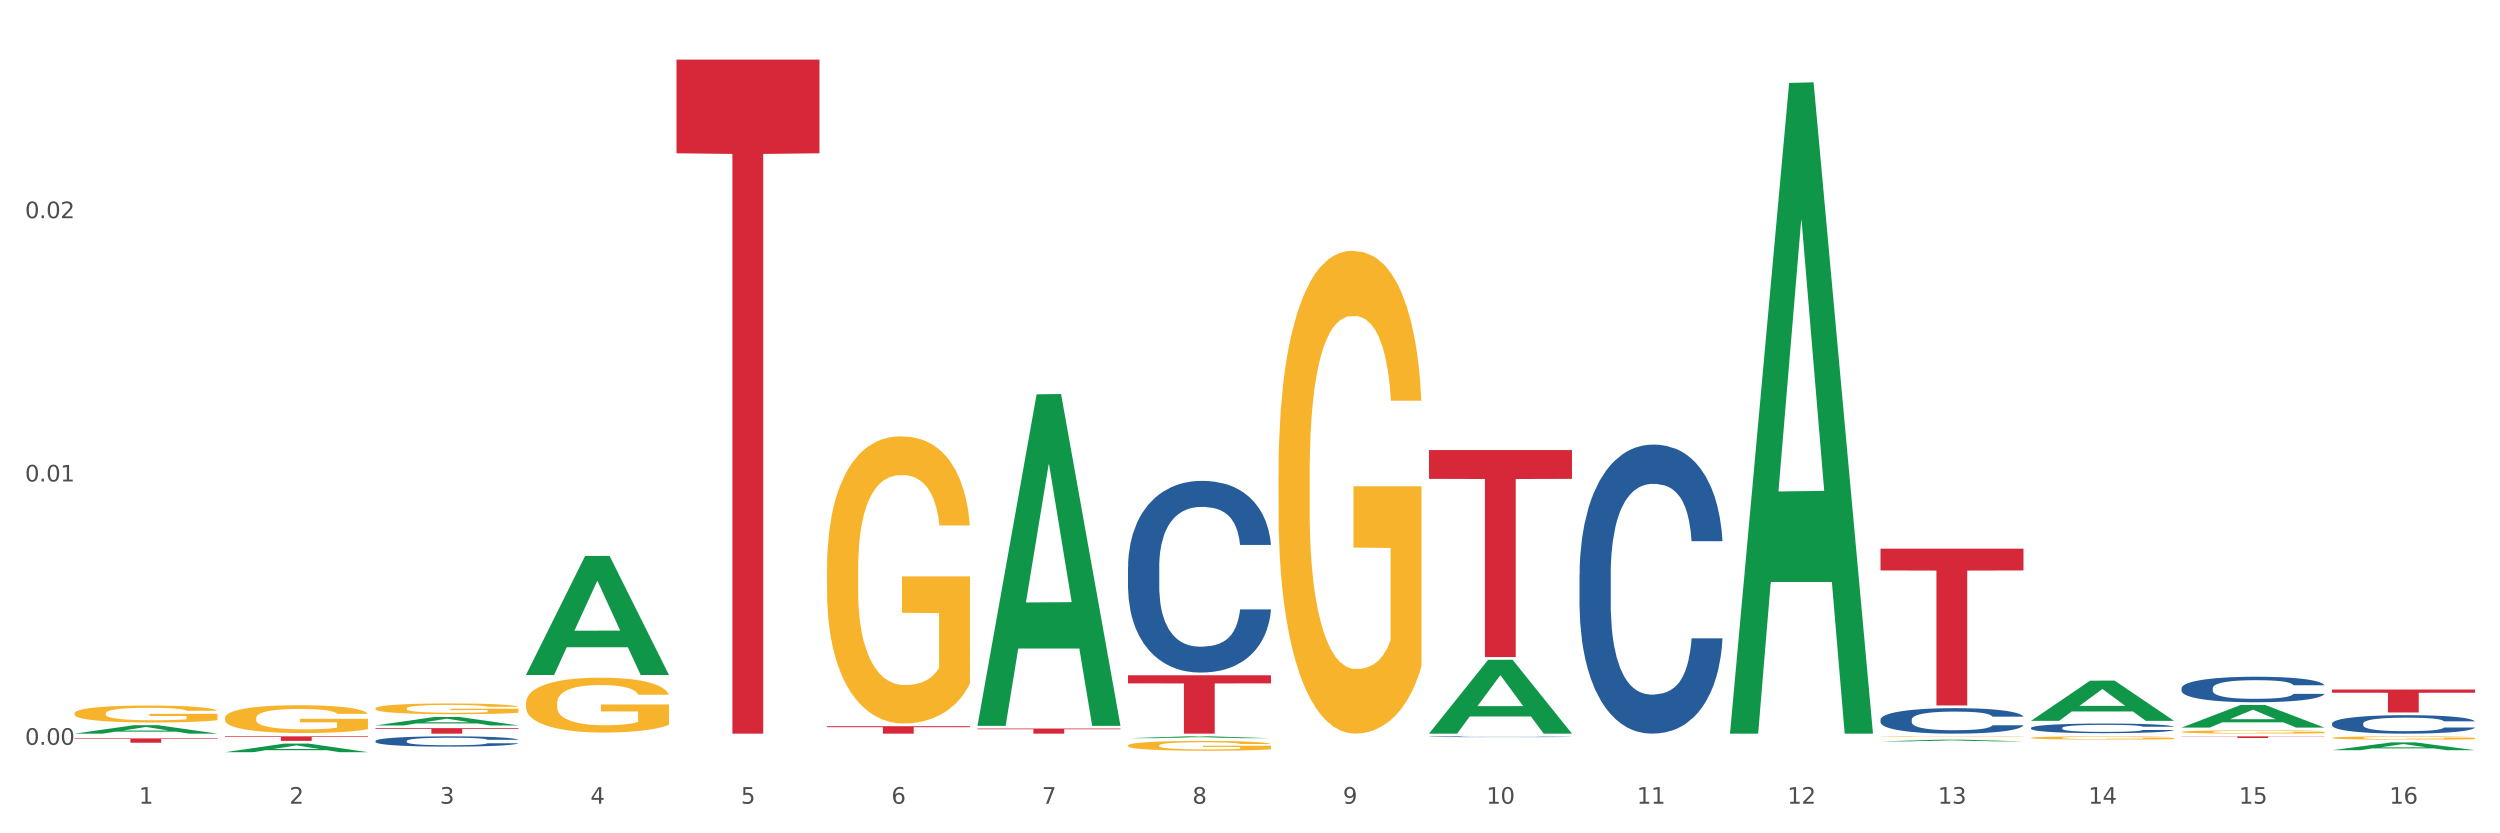 <?xml version="1.0" encoding="utf-8" standalone="no"?>
<!DOCTYPE svg PUBLIC "-//W3C//DTD SVG 1.1//EN"
  "http://www.w3.org/Graphics/SVG/1.1/DTD/svg11.dtd">
<svg xmlns:xlink="http://www.w3.org/1999/xlink" width="1080pt" height="360pt" viewBox="0 0 1080 360" xmlns="http://www.w3.org/2000/svg" version="1.1">
 <rect x="0" y="0" width="1080" height="360" fill="#333333" stroke="none"/>
 <defs>
  <style type="text/css">*{stroke-linejoin: round; stroke-linecap: butt}</style>
 </defs>
 <g id="figure_1">
  <g id="patch_1">
   <path d="M 0 360 
L 1080 360 
L 1080 0 
L 0 0 
z
" style="fill: #ffffff; stroke: #ffffff; stroke-linejoin: miter"/>
  </g>
  <g id="axes_1">
   <g id="matplotlib.axis_1">
    <g id="xtick_1">
     <g id="text_1">
      <!-- 1 -->
      <g style="fill: #4d4d4d" transform="translate(60.004 347.204) scale(0.096 -0.096)">
       <defs>
        <path id="DejaVuSans-31" d="M 794 531 
L 1825 531 
L 1825 4091 
L 703 3866 
L 703 4441 
L 1819 4666 
L 2450 4666 
L 2450 531 
L 3481 531 
L 3481 0 
L 794 0 
L 794 531 
z
" transform="scale(0.016)"/>
       </defs>
       <use xlink:href="#DejaVuSans-31"/>
      </g>
     </g>
    </g>
    <g id="xtick_2">
     <g id="text_2">
      <!-- 2 -->
      <g style="fill: #4d4d4d" transform="translate(125.021 347.204) scale(0.096 -0.096)">
       <defs>
        <path id="DejaVuSans-32" d="M 1228 531 
L 3431 531 
L 3431 0 
L 469 0 
L 469 531 
Q 828 903 1448 1529 
Q 2069 2156 2228 2338 
Q 2531 2678 2651 2914 
Q 2772 3150 2772 3378 
Q 2772 3750 2511 3984 
Q 2250 4219 1831 4219 
Q 1534 4219 1204 4116 
Q 875 4013 500 3803 
L 500 4441 
Q 881 4594 1212 4672 
Q 1544 4750 1819 4750 
Q 2544 4750 2975 4387 
Q 3406 4025 3406 3419 
Q 3406 3131 3298 2873 
Q 3191 2616 2906 2266 
Q 2828 2175 2409 1742 
Q 1991 1309 1228 531 
z
" transform="scale(0.016)"/>
       </defs>
       <use xlink:href="#DejaVuSans-32"/>
      </g>
     </g>
    </g>
    <g id="xtick_3">
     <g id="text_3">
      <!-- 3 -->
      <g style="fill: #4d4d4d" transform="translate(190.039 347.204) scale(0.096 -0.096)">
       <defs>
        <path id="DejaVuSans-33" d="M 2597 2516 
Q 3050 2419 3304 2112 
Q 3559 1806 3559 1356 
Q 3559 666 3084 287 
Q 2609 -91 1734 -91 
Q 1441 -91 1130 -33 
Q 819 25 488 141 
L 488 750 
Q 750 597 1062 519 
Q 1375 441 1716 441 
Q 2309 441 2620 675 
Q 2931 909 2931 1356 
Q 2931 1769 2642 2001 
Q 2353 2234 1838 2234 
L 1294 2234 
L 1294 2753 
L 1863 2753 
Q 2328 2753 2575 2939 
Q 2822 3125 2822 3475 
Q 2822 3834 2567 4026 
Q 2313 4219 1838 4219 
Q 1578 4219 1281 4162 
Q 984 4106 628 3988 
L 628 4550 
Q 988 4650 1302 4700 
Q 1616 4750 1894 4750 
Q 2613 4750 3031 4423 
Q 3450 4097 3450 3541 
Q 3450 3153 3228 2886 
Q 3006 2619 2597 2516 
z
" transform="scale(0.016)"/>
       </defs>
       <use xlink:href="#DejaVuSans-33"/>
      </g>
     </g>
    </g>
    <g id="xtick_4">
     <g id="text_4">
      <!-- 4 -->
      <g style="fill: #4d4d4d" transform="translate(255.056 347.204) scale(0.096 -0.096)">
       <defs>
        <path id="DejaVuSans-34" d="M 2419 4116 
L 825 1625 
L 2419 1625 
L 2419 4116 
z
M 2253 4666 
L 3047 4666 
L 3047 1625 
L 3713 1625 
L 3713 1100 
L 3047 1100 
L 3047 0 
L 2419 0 
L 2419 1100 
L 313 1100 
L 313 1709 
L 2253 4666 
z
" transform="scale(0.016)"/>
       </defs>
       <use xlink:href="#DejaVuSans-34"/>
      </g>
     </g>
    </g>
    <g id="xtick_5">
     <g id="text_5">
      <!-- 5 -->
      <g style="fill: #4d4d4d" transform="translate(320.073 347.204) scale(0.096 -0.096)">
       <defs>
        <path id="DejaVuSans-35" d="M 691 4666 
L 3169 4666 
L 3169 4134 
L 1269 4134 
L 1269 2991 
Q 1406 3038 1543 3061 
Q 1681 3084 1819 3084 
Q 2600 3084 3056 2656 
Q 3513 2228 3513 1497 
Q 3513 744 3044 326 
Q 2575 -91 1722 -91 
Q 1428 -91 1123 -41 
Q 819 9 494 109 
L 494 744 
Q 775 591 1075 516 
Q 1375 441 1709 441 
Q 2250 441 2565 725 
Q 2881 1009 2881 1497 
Q 2881 1984 2565 2268 
Q 2250 2553 1709 2553 
Q 1456 2553 1204 2497 
Q 953 2441 691 2322 
L 691 4666 
z
" transform="scale(0.016)"/>
       </defs>
       <use xlink:href="#DejaVuSans-35"/>
      </g>
     </g>
    </g>
    <g id="xtick_6">
     <g id="text_6">
      <!-- 6 -->
      <g style="fill: #4d4d4d" transform="translate(385.09 347.204) scale(0.096 -0.096)">
       <defs>
        <path id="DejaVuSans-36" d="M 2113 2584 
Q 1688 2584 1439 2293 
Q 1191 2003 1191 1497 
Q 1191 994 1439 701 
Q 1688 409 2113 409 
Q 2538 409 2786 701 
Q 3034 994 3034 1497 
Q 3034 2003 2786 2293 
Q 2538 2584 2113 2584 
z
M 3366 4563 
L 3366 3988 
Q 3128 4100 2886 4159 
Q 2644 4219 2406 4219 
Q 1781 4219 1451 3797 
Q 1122 3375 1075 2522 
Q 1259 2794 1537 2939 
Q 1816 3084 2150 3084 
Q 2853 3084 3261 2657 
Q 3669 2231 3669 1497 
Q 3669 778 3244 343 
Q 2819 -91 2113 -91 
Q 1303 -91 875 529 
Q 447 1150 447 2328 
Q 447 3434 972 4092 
Q 1497 4750 2381 4750 
Q 2619 4750 2861 4703 
Q 3103 4656 3366 4563 
z
" transform="scale(0.016)"/>
       </defs>
       <use xlink:href="#DejaVuSans-36"/>
      </g>
     </g>
    </g>
    <g id="xtick_7">
     <g id="text_7">
      <!-- 7 -->
      <g style="fill: #4d4d4d" transform="translate(450.108 347.204) scale(0.096 -0.096)">
       <defs>
        <path id="DejaVuSans-37" d="M 525 4666 
L 3525 4666 
L 3525 4397 
L 1831 0 
L 1172 0 
L 2766 4134 
L 525 4134 
L 525 4666 
z
" transform="scale(0.016)"/>
       </defs>
       <use xlink:href="#DejaVuSans-37"/>
      </g>
     </g>
    </g>
    <g id="xtick_8">
     <g id="text_8">
      <!-- 8 -->
      <g style="fill: #4d4d4d" transform="translate(515.125 347.204) scale(0.096 -0.096)">
       <defs>
        <path id="DejaVuSans-38" d="M 2034 2216 
Q 1584 2216 1326 1975 
Q 1069 1734 1069 1313 
Q 1069 891 1326 650 
Q 1584 409 2034 409 
Q 2484 409 2743 651 
Q 3003 894 3003 1313 
Q 3003 1734 2745 1975 
Q 2488 2216 2034 2216 
z
M 1403 2484 
Q 997 2584 770 2862 
Q 544 3141 544 3541 
Q 544 4100 942 4425 
Q 1341 4750 2034 4750 
Q 2731 4750 3128 4425 
Q 3525 4100 3525 3541 
Q 3525 3141 3298 2862 
Q 3072 2584 2669 2484 
Q 3125 2378 3379 2068 
Q 3634 1759 3634 1313 
Q 3634 634 3220 271 
Q 2806 -91 2034 -91 
Q 1263 -91 848 271 
Q 434 634 434 1313 
Q 434 1759 690 2068 
Q 947 2378 1403 2484 
z
M 1172 3481 
Q 1172 3119 1398 2916 
Q 1625 2713 2034 2713 
Q 2441 2713 2670 2916 
Q 2900 3119 2900 3481 
Q 2900 3844 2670 4047 
Q 2441 4250 2034 4250 
Q 1625 4250 1398 4047 
Q 1172 3844 1172 3481 
z
" transform="scale(0.016)"/>
       </defs>
       <use xlink:href="#DejaVuSans-38"/>
      </g>
     </g>
    </g>
    <g id="xtick_9">
     <g id="text_9">
      <!-- 9 -->
      <g style="fill: #4d4d4d" transform="translate(580.142 347.204) scale(0.096 -0.096)">
       <defs>
        <path id="DejaVuSans-39" d="M 703 97 
L 703 672 
Q 941 559 1184 500 
Q 1428 441 1663 441 
Q 2288 441 2617 861 
Q 2947 1281 2994 2138 
Q 2813 1869 2534 1725 
Q 2256 1581 1919 1581 
Q 1219 1581 811 2004 
Q 403 2428 403 3163 
Q 403 3881 828 4315 
Q 1253 4750 1959 4750 
Q 2769 4750 3195 4129 
Q 3622 3509 3622 2328 
Q 3622 1225 3098 567 
Q 2575 -91 1691 -91 
Q 1453 -91 1209 -44 
Q 966 3 703 97 
z
M 1959 2075 
Q 2384 2075 2632 2365 
Q 2881 2656 2881 3163 
Q 2881 3666 2632 3958 
Q 2384 4250 1959 4250 
Q 1534 4250 1286 3958 
Q 1038 3666 1038 3163 
Q 1038 2656 1286 2365 
Q 1534 2075 1959 2075 
z
" transform="scale(0.016)"/>
       </defs>
       <use xlink:href="#DejaVuSans-39"/>
      </g>
     </g>
    </g>
    <g id="xtick_10">
     <g id="text_10">
      <!-- 10 -->
      <g style="fill: #4d4d4d" transform="translate(642.105 347.204) scale(0.096 -0.096)">
       <defs>
        <path id="DejaVuSans-30" d="M 2034 4250 
Q 1547 4250 1301 3770 
Q 1056 3291 1056 2328 
Q 1056 1369 1301 889 
Q 1547 409 2034 409 
Q 2525 409 2770 889 
Q 3016 1369 3016 2328 
Q 3016 3291 2770 3770 
Q 2525 4250 2034 4250 
z
M 2034 4750 
Q 2819 4750 3233 4129 
Q 3647 3509 3647 2328 
Q 3647 1150 3233 529 
Q 2819 -91 2034 -91 
Q 1250 -91 836 529 
Q 422 1150 422 2328 
Q 422 3509 836 4129 
Q 1250 4750 2034 4750 
z
" transform="scale(0.016)"/>
       </defs>
       <use xlink:href="#DejaVuSans-31"/>
       <use xlink:href="#DejaVuSans-30" transform="translate(63.623 0)"/>
      </g>
     </g>
    </g>
    <g id="xtick_11">
     <g id="text_11">
      <!-- 11 -->
      <g style="fill: #4d4d4d" transform="translate(707.123 347.204) scale(0.096 -0.096)">
       <use xlink:href="#DejaVuSans-31"/>
       <use xlink:href="#DejaVuSans-31" transform="translate(63.623 0)"/>
      </g>
     </g>
    </g>
    <g id="xtick_12">
     <g id="text_12">
      <!-- 12 -->
      <g style="fill: #4d4d4d" transform="translate(772.14 347.204) scale(0.096 -0.096)">
       <use xlink:href="#DejaVuSans-31"/>
       <use xlink:href="#DejaVuSans-32" transform="translate(63.623 0)"/>
      </g>
     </g>
    </g>
    <g id="xtick_13">
     <g id="text_13">
      <!-- 13 -->
      <g style="fill: #4d4d4d" transform="translate(837.157 347.204) scale(0.096 -0.096)">
       <use xlink:href="#DejaVuSans-31"/>
       <use xlink:href="#DejaVuSans-33" transform="translate(63.623 0)"/>
      </g>
     </g>
    </g>
    <g id="xtick_14">
     <g id="text_14">
      <!-- 14 -->
      <g style="fill: #4d4d4d" transform="translate(902.174 347.204) scale(0.096 -0.096)">
       <use xlink:href="#DejaVuSans-31"/>
       <use xlink:href="#DejaVuSans-34" transform="translate(63.623 0)"/>
      </g>
     </g>
    </g>
    <g id="xtick_15">
     <g id="text_15">
      <!-- 15 -->
      <g style="fill: #4d4d4d" transform="translate(967.192 347.204) scale(0.096 -0.096)">
       <use xlink:href="#DejaVuSans-31"/>
       <use xlink:href="#DejaVuSans-35" transform="translate(63.623 0)"/>
      </g>
     </g>
    </g>
    <g id="xtick_16">
     <g id="text_16">
      <!-- 16 -->
      <g style="fill: #4d4d4d" transform="translate(1032.209 347.204) scale(0.096 -0.096)">
       <use xlink:href="#DejaVuSans-31"/>
       <use xlink:href="#DejaVuSans-36" transform="translate(63.623 0)"/>
      </g>
     </g>
    </g>
    <g id="xtick_17"/>
    <g id="xtick_18"/>
    <g id="xtick_19"/>
    <g id="xtick_20"/>
    <g id="xtick_21"/>
    <g id="xtick_22"/>
    <g id="xtick_23"/>
    <g id="xtick_24"/>
    <g id="xtick_25"/>
    <g id="xtick_26"/>
    <g id="xtick_27"/>
    <g id="xtick_28"/>
    <g id="xtick_29"/>
    <g id="xtick_30"/>
    <g id="xtick_31"/>
   </g>
   <g id="matplotlib.axis_2">
    <g id="ytick_1">
     <g id="text_17">
      <!-- 0.00 -->
      <g style="fill: #4d4d4d" transform="translate(10.8 321.749) scale(0.096 -0.096)">
       <defs>
        <path id="DejaVuSans-2e" d="M 684 794 
L 1344 794 
L 1344 0 
L 684 0 
L 684 794 
z
" transform="scale(0.016)"/>
       </defs>
       <use xlink:href="#DejaVuSans-30"/>
       <use xlink:href="#DejaVuSans-2e" transform="translate(63.623 0)"/>
       <use xlink:href="#DejaVuSans-30" transform="translate(95.41 0)"/>
       <use xlink:href="#DejaVuSans-30" transform="translate(159.033 0)"/>
      </g>
     </g>
    </g>
    <g id="ytick_2">
     <g id="text_18">
      <!-- 0.01 -->
      <g style="fill: #4d4d4d" transform="translate(10.8 208.005) scale(0.096 -0.096)">
       <use xlink:href="#DejaVuSans-30"/>
       <use xlink:href="#DejaVuSans-2e" transform="translate(63.623 0)"/>
       <use xlink:href="#DejaVuSans-30" transform="translate(95.41 0)"/>
       <use xlink:href="#DejaVuSans-31" transform="translate(159.033 0)"/>
      </g>
     </g>
    </g>
    <g id="ytick_3">
     <g id="text_19">
      <!-- 0.02 -->
      <g style="fill: #4d4d4d" transform="translate(10.8 94.26) scale(0.096 -0.096)">
       <use xlink:href="#DejaVuSans-30"/>
       <use xlink:href="#DejaVuSans-2e" transform="translate(63.623 0)"/>
       <use xlink:href="#DejaVuSans-30" transform="translate(95.41 0)"/>
       <use xlink:href="#DejaVuSans-32" transform="translate(159.033 0)"/>
      </g>
     </g>
    </g>
    <g id="ytick_4"/>
    <g id="ytick_5"/>
    <g id="ytick_6"/>
   </g>
   <g id="PolyCollection_1">
    <path d="M 422.278 314.73 
L 484.045 314.73 
L 484.045 315.036 
L 459.748 315.038 
L 459.748 316.932 
L 446.429 316.932 
L 446.429 315.038 
L 422.278 315.036 
L 422.278 314.732 
L 422.278 314.73 
z
" clip-path="url(#pffb19f99f7)" style="fill: #d62839"/>
    <path d="M 357.261 313.707 
L 419.028 313.707 
L 419.028 314.155 
L 394.731 314.158 
L 394.731 316.932 
L 381.412 316.932 
L 381.412 314.158 
L 357.261 314.155 
L 357.261 313.71 
L 357.261 313.707 
z
" clip-path="url(#pffb19f99f7)" style="fill: #d62839"/>
    <path d="M 292.244 25.759 
L 354.01 25.759 
L 354.01 66.223 
L 329.714 66.496 
L 329.714 316.932 
L 316.394 316.932 
L 316.394 66.496 
L 292.244 66.223 
L 292.244 26.033 
L 292.244 25.759 
z
" clip-path="url(#pffb19f99f7)" style="fill: #d62839"/>
    <path d="M 162.209 314.56 
L 223.976 314.56 
L 223.976 314.889 
L 199.679 314.892 
L 199.679 316.932 
L 186.36 316.932 
L 186.36 314.892 
L 162.209 314.889 
L 162.209 314.562 
L 162.209 314.56 
z
" clip-path="url(#pffb19f99f7)" style="fill: #d62839"/>
    <path d="M 97.192 318.102 
L 158.959 318.102 
L 158.959 318.374 
L 134.662 318.376 
L 134.662 320.058 
L 121.343 320.058 
L 121.343 318.376 
L 97.192 318.374 
L 97.192 318.104 
L 97.192 318.102 
z
" clip-path="url(#pffb19f99f7)" style="fill: #d62839"/>
    <path d="M 32.175 318.992 
L 93.941 318.992 
L 93.941 319.253 
L 69.645 319.255 
L 69.645 320.869 
L 56.325 320.869 
L 56.325 319.255 
L 32.175 319.253 
L 32.175 318.994 
L 32.175 318.992 
z
" clip-path="url(#pffb19f99f7)" style="fill: #d62839"/>
    <path d="M 97.192 324.943 
L 97.256 324.939 
L 122.727 321.231 
L 133.297 321.228 
L 158.959 324.95 
L 146.733 324.95 
L 141.193 324.083 
L 114.894 324.083 
L 114.703 324.097 
L 109.354 324.95 
L 97.192 324.95 
L 97.192 324.943 
L 118.206 323.566 
L 137.882 323.562 
L 128.139 322.021 
L 128.012 322.014 
L 127.884 322.024 
L 118.142 323.562 
L 118.206 323.566 
L 97.192 324.943 
z
" clip-path="url(#pffb19f99f7)" style="fill: #109648"/>
    <path d="M 32.175 316.926 
L 32.239 316.922 
L 57.709 313.3 
L 68.28 313.297 
L 93.941 316.932 
L 81.715 316.932 
L 76.176 316.086 
L 49.877 316.086 
L 49.686 316.1 
L 44.337 316.932 
L 32.175 316.932 
L 32.175 316.926 
L 53.188 315.581 
L 72.864 315.577 
L 63.122 314.072 
L 62.995 314.065 
L 62.867 314.075 
L 53.125 315.577 
L 53.188 315.581 
L 32.175 316.926 
z
" clip-path="url(#pffb19f99f7)" style="fill: #109648"/>
    <path d="M 422.278 313.291 
L 422.342 313.157 
L 447.813 170.347 
L 458.383 170.213 
L 484.045 313.561 
L 471.819 313.561 
L 466.279 280.18 
L 439.981 280.18 
L 439.79 280.719 
L 434.441 313.561 
L 422.278 313.561 
L 422.278 313.291 
L 443.292 260.259 
L 462.968 260.125 
L 453.225 200.767 
L 453.098 200.498 
L 452.971 200.901 
L 443.228 260.125 
L 443.292 260.259 
L 422.278 313.291 
z
" clip-path="url(#pffb19f99f7)" style="fill: #109648"/>
    <path d="M 227.227 291.498 
L 227.29 291.449 
L 252.761 240.179 
L 263.331 240.131 
L 288.993 291.594 
L 276.767 291.594 
L 271.227 279.61 
L 244.929 279.61 
L 244.738 279.804 
L 239.389 291.594 
L 227.227 291.594 
L 227.227 291.498 
L 248.24 272.459 
L 267.916 272.41 
L 258.174 251.1 
L 258.046 251.003 
L 257.919 251.148 
L 248.176 272.41 
L 248.24 272.459 
L 227.227 291.498 
z
" clip-path="url(#pffb19f99f7)" style="fill: #109648"/>
    <path d="M 162.209 313.383 
L 162.273 313.38 
L 187.744 309.714 
L 198.314 309.711 
L 223.976 313.39 
L 211.75 313.39 
L 206.21 312.533 
L 179.912 312.533 
L 179.721 312.547 
L 174.372 313.39 
L 162.209 313.39 
L 162.209 313.383 
L 183.223 312.022 
L 202.899 312.019 
L 193.156 310.495 
L 193.029 310.488 
L 192.902 310.498 
L 183.159 312.019 
L 183.223 312.022 
L 162.209 313.383 
z
" clip-path="url(#pffb19f99f7)" style="fill: #109648"/>
    <path d="M 1007.434 297.892 
L 1069.2 297.892 
L 1069.2 299.267 
L 1044.903 299.276 
L 1044.903 307.789 
L 1031.584 307.789 
L 1031.584 299.276 
L 1007.434 299.267 
L 1007.434 297.901 
L 1007.434 297.892 
z
" clip-path="url(#pffb19f99f7)" style="fill: #d62839"/>
    <path d="M 942.416 318.102 
L 1004.183 318.102 
L 1004.183 318.204 
L 979.886 318.204 
L 979.886 318.834 
L 966.567 318.834 
L 966.567 318.204 
L 942.416 318.204 
L 942.416 318.103 
L 942.416 318.102 
z
" clip-path="url(#pffb19f99f7)" style="fill: #d62839"/>
    <path d="M 812.382 237.011 
L 874.148 237.011 
L 874.148 246.425 
L 849.852 246.489 
L 849.852 304.755 
L 836.532 304.755 
L 836.532 246.489 
L 812.382 246.425 
L 812.382 237.075 
L 812.382 237.011 
z
" clip-path="url(#pffb19f99f7)" style="fill: #d62839"/>
    <path d="M 617.33 194.432 
L 679.097 194.432 
L 679.097 206.857 
L 654.8 206.941 
L 654.8 283.842 
L 641.481 283.842 
L 641.481 206.941 
L 617.33 206.857 
L 617.33 194.516 
L 617.33 194.432 
z
" clip-path="url(#pffb19f99f7)" style="fill: #d62839"/>
    <path d="M 487.296 291.724 
L 549.062 291.724 
L 549.062 295.228 
L 524.765 295.251 
L 524.765 316.932 
L 511.446 316.932 
L 511.446 295.251 
L 487.296 295.228 
L 487.296 291.748 
L 487.296 291.724 
z
" clip-path="url(#pffb19f99f7)" style="fill: #d62839"/>
    <path d="M 877.399 311.368 
L 877.463 311.352 
L 902.933 294.04 
L 913.504 294.023 
L 939.166 311.401 
L 926.94 311.401 
L 921.4 307.354 
L 895.101 307.354 
L 894.91 307.42 
L 889.561 311.401 
L 877.399 311.401 
L 877.399 311.368 
L 898.412 304.939 
L 918.089 304.923 
L 908.346 297.727 
L 908.219 297.695 
L 908.091 297.744 
L 898.349 304.923 
L 898.412 304.939 
L 877.399 311.368 
z
" clip-path="url(#pffb19f99f7)" style="fill: #109648"/>
    <path d="M 487.296 318.912 
L 487.359 318.911 
L 512.83 318.103 
L 523.4 318.102 
L 549.062 318.913 
L 536.836 318.913 
L 531.296 318.724 
L 504.998 318.724 
L 504.807 318.727 
L 499.458 318.913 
L 487.296 318.913 
L 487.296 318.912 
L 508.309 318.612 
L 527.985 318.611 
L 518.243 318.275 
L 518.115 318.273 
L 517.988 318.276 
L 508.245 318.611 
L 508.309 318.612 
L 487.296 318.912 
z
" clip-path="url(#pffb19f99f7)" style="fill: #109648"/>
    <path d="M 1007.434 324.09 
L 1007.497 324.087 
L 1032.968 320.716 
L 1043.538 320.713 
L 1069.2 324.096 
L 1056.974 324.096 
L 1051.434 323.308 
L 1025.136 323.308 
L 1024.945 323.321 
L 1019.596 324.096 
L 1007.434 324.096 
L 1007.434 324.09 
L 1028.447 322.838 
L 1048.123 322.835 
L 1038.38 321.434 
L 1038.253 321.428 
L 1038.126 321.437 
L 1028.383 322.835 
L 1028.447 322.838 
L 1007.434 324.09 
z
" clip-path="url(#pffb19f99f7)" style="fill: #109648"/>
    <path d="M 942.416 314.312 
L 942.48 314.303 
L 967.951 304.554 
L 978.521 304.545 
L 1004.183 314.331 
L 991.957 314.331 
L 986.417 312.052 
L 960.118 312.052 
L 959.927 312.089 
L 954.579 314.331 
L 942.416 314.331 
L 942.416 314.312 
L 963.43 310.692 
L 983.106 310.683 
L 973.363 306.631 
L 973.236 306.613 
L 973.109 306.64 
L 963.366 310.683 
L 963.43 310.692 
L 942.416 314.312 
z
" clip-path="url(#pffb19f99f7)" style="fill: #109648"/>
    <path d="M 747.365 316.404 
L 747.428 316.14 
L 772.899 35.822 
L 783.469 35.558 
L 809.131 316.932 
L 796.905 316.932 
L 791.365 251.41 
L 765.067 251.41 
L 764.876 252.467 
L 759.527 316.932 
L 747.365 316.932 
L 747.365 316.404 
L 768.378 212.309 
L 788.054 212.044 
L 778.312 95.531 
L 778.184 95.003 
L 778.057 95.796 
L 768.314 212.044 
L 768.378 212.309 
L 747.365 316.404 
z
" clip-path="url(#pffb19f99f7)" style="fill: #109648"/>
    <path d="M 812.382 320.274 
L 812.446 320.273 
L 837.916 319.548 
L 848.487 319.547 
L 874.148 320.275 
L 861.922 320.275 
L 856.382 320.106 
L 830.084 320.106 
L 829.893 320.108 
L 824.544 320.275 
L 812.382 320.275 
L 812.382 320.274 
L 833.395 320.004 
L 853.071 320.004 
L 843.329 319.702 
L 843.201 319.701 
L 843.074 319.703 
L 833.332 320.004 
L 833.395 320.004 
L 812.382 320.274 
z
" clip-path="url(#pffb19f99f7)" style="fill: #109648"/>
    <path d="M 617.33 316.873 
L 617.394 316.843 
L 642.865 285.041 
L 653.435 285.011 
L 679.097 316.932 
L 666.871 316.932 
L 661.331 309.499 
L 635.032 309.499 
L 634.841 309.619 
L 629.492 316.932 
L 617.33 316.932 
L 617.33 316.873 
L 638.343 305.063 
L 658.02 305.033 
L 648.277 291.815 
L 648.15 291.755 
L 648.022 291.845 
L 638.28 305.033 
L 638.343 305.063 
L 617.33 316.873 
z
" clip-path="url(#pffb19f99f7)" style="fill: #109648"/>
    <path d="M 942.416 316.162 
L 942.489 316.161 
L 942.489 316.114 
L 942.635 316.073 
L 943.364 315.975 
L 944.458 315.894 
L 945.26 315.851 
L 946.063 315.815 
L 947.011 315.78 
L 948.177 315.744 
L 950.292 315.69 
L 951.605 315.662 
L 953.209 315.634 
L 956.126 315.592 
L 958.241 315.568 
L 960.429 315.549 
L 964.002 315.525 
L 966.335 315.515 
L 968.815 315.507 
L 971.805 315.502 
L 974.065 315.5 
L 979.024 315.504 
L 983.254 315.516 
L 985.296 315.525 
L 987.921 315.541 
L 989.306 315.551 
L 991.567 315.572 
L 993.901 315.6 
L 995.505 315.623 
L 997.911 315.668 
L 999.734 315.712 
L 1001.412 315.767 
L 1002.287 315.805 
L 1002.943 315.84 
L 1003.526 315.881 
L 1004.11 315.945 
L 990.984 315.945 
L 990.473 315.899 
L 989.671 315.856 
L 988.504 315.814 
L 987.483 315.788 
L 985.733 315.755 
L 984.129 315.734 
L 982.451 315.719 
L 980.41 315.706 
L 978.805 315.699 
L 976.545 315.694 
L 972.096 315.695 
L 969.106 315.706 
L 967.065 315.719 
L 965.752 315.73 
L 964.585 315.744 
L 963.273 315.762 
L 961.741 315.789 
L 960.647 315.814 
L 959.553 315.846 
L 958.678 315.877 
L 957.876 315.914 
L 957.22 315.953 
L 956.709 315.993 
L 956.272 316.043 
L 955.907 316.125 
L 955.907 316.305 
L 956.053 316.345 
L 956.418 316.399 
L 956.855 316.439 
L 957.585 316.488 
L 958.241 316.52 
L 959.481 316.568 
L 960.866 316.607 
L 961.96 316.632 
L 963.054 316.653 
L 964.95 316.681 
L 967.065 316.705 
L 968.888 316.719 
L 971.367 316.732 
L 973.044 316.738 
L 974.503 316.74 
L 978.076 316.74 
L 980.628 316.736 
L 983.472 316.727 
L 985.66 316.715 
L 987.483 316.701 
L 989.525 316.677 
L 990.838 316.655 
L 990.838 316.382 
L 974.795 316.381 
L 974.795 316.199 
L 1004.183 316.199 
L 1004.183 316.732 
L 1002.943 316.76 
L 1001.558 316.785 
L 1000.099 316.807 
L 997.911 316.834 
L 995.286 316.861 
L 992.953 316.879 
L 990.473 316.895 
L 987.556 316.909 
L 983.764 316.922 
L 981.431 316.927 
L 978.514 316.931 
L 975.086 316.932 
L 972.096 316.93 
L 969.179 316.923 
L 966.117 316.912 
L 963.127 316.895 
L 960.866 316.878 
L 958.605 316.857 
L 956.199 316.829 
L 954.303 316.803 
L 952.844 316.779 
L 951.24 316.749 
L 949.49 316.71 
L 948.177 316.675 
L 947.011 316.638 
L 945.771 316.591 
L 944.896 316.551 
L 944.021 316.5 
L 943.51 316.462 
L 942.927 316.403 
L 942.489 316.32 
L 942.416 316.162 
z
" clip-path="url(#pffb19f99f7)" style="fill: #f7b32b"/>
    <path d="M 812.382 318.229 
L 812.455 318.229 
L 812.455 318.22 
L 812.601 318.212 
L 813.33 318.193 
L 814.424 318.178 
L 815.226 318.169 
L 816.028 318.163 
L 816.976 318.156 
L 818.143 318.149 
L 820.258 318.138 
L 821.57 318.133 
L 823.175 318.128 
L 826.092 318.119 
L 828.206 318.115 
L 830.394 318.111 
L 833.967 318.107 
L 836.301 318.105 
L 838.78 318.103 
L 841.77 318.102 
L 844.031 318.102 
L 848.99 318.103 
L 853.219 318.105 
L 855.261 318.107 
L 857.886 318.11 
L 859.272 318.112 
L 861.532 318.116 
L 863.866 318.121 
L 865.47 318.126 
L 867.877 318.134 
L 869.7 318.143 
L 871.377 318.153 
L 872.252 318.161 
L 872.909 318.167 
L 873.492 318.175 
L 874.075 318.187 
L 860.949 318.187 
L 860.439 318.179 
L 859.636 318.17 
L 858.47 318.162 
L 857.449 318.157 
L 855.699 318.151 
L 854.094 318.147 
L 852.417 318.144 
L 850.375 318.141 
L 848.771 318.14 
L 846.51 318.139 
L 842.062 318.139 
L 839.072 318.141 
L 837.03 318.144 
L 835.717 318.146 
L 834.551 318.149 
L 833.238 318.152 
L 831.707 318.158 
L 830.613 318.162 
L 829.519 318.168 
L 828.644 318.174 
L 827.842 318.181 
L 827.185 318.189 
L 826.675 318.197 
L 826.237 318.206 
L 825.873 318.222 
L 825.873 318.257 
L 826.019 318.265 
L 826.383 318.275 
L 826.821 318.283 
L 827.55 318.292 
L 828.206 318.298 
L 829.446 318.307 
L 830.832 318.315 
L 831.925 318.32 
L 833.019 318.324 
L 834.915 318.329 
L 837.03 318.334 
L 838.853 318.337 
L 841.333 318.339 
L 843.01 318.34 
L 844.468 318.341 
L 848.042 318.341 
L 850.594 318.34 
L 853.438 318.338 
L 855.626 318.336 
L 857.449 318.333 
L 859.491 318.329 
L 860.803 318.324 
L 860.803 318.272 
L 844.76 318.271 
L 844.76 318.236 
L 874.148 318.236 
L 874.148 318.339 
L 872.909 318.344 
L 871.523 318.349 
L 870.065 318.353 
L 867.877 318.359 
L 865.252 318.364 
L 862.918 318.367 
L 860.439 318.37 
L 857.522 318.373 
L 853.73 318.376 
L 851.396 318.377 
L 848.479 318.377 
L 845.052 318.378 
L 842.062 318.377 
L 839.145 318.376 
L 836.082 318.374 
L 833.092 318.37 
L 830.832 318.367 
L 828.571 318.363 
L 826.164 318.358 
L 824.268 318.353 
L 822.81 318.348 
L 821.206 318.342 
L 819.455 318.335 
L 818.143 318.328 
L 816.976 318.321 
L 815.736 318.312 
L 814.861 318.304 
L 813.986 318.294 
L 813.476 318.287 
L 812.892 318.276 
L 812.455 318.26 
L 812.382 318.229 
z
" clip-path="url(#pffb19f99f7)" style="fill: #f7b32b"/>
    <path d="M 552.313 204.735 
L 552.386 204.545 
L 552.386 197.687 
L 552.532 191.782 
L 553.261 177.496 
L 554.355 165.685 
L 555.157 159.399 
L 555.959 154.256 
L 556.907 149.113 
L 558.074 143.779 
L 560.189 135.969 
L 561.501 131.969 
L 563.106 127.778 
L 566.023 121.683 
L 568.137 118.254 
L 570.325 115.397 
L 573.898 111.968 
L 576.232 110.444 
L 578.711 109.301 
L 581.701 108.539 
L 583.962 108.349 
L 588.921 108.92 
L 593.15 110.634 
L 595.192 111.968 
L 597.817 114.254 
L 599.203 115.778 
L 601.464 118.825 
L 603.797 122.826 
L 605.401 126.254 
L 607.808 132.731 
L 609.631 139.208 
L 611.308 147.208 
L 612.183 152.732 
L 612.84 157.875 
L 613.423 163.78 
L 614.006 173.114 
L 600.88 173.114 
L 600.37 166.447 
L 599.567 160.161 
L 598.401 154.066 
L 597.38 150.256 
L 595.63 145.494 
L 594.025 142.446 
L 592.348 140.16 
L 590.306 138.255 
L 588.702 137.303 
L 586.441 136.541 
L 581.993 136.731 
L 579.003 138.255 
L 576.961 140.16 
L 575.649 141.874 
L 574.482 143.779 
L 573.169 146.446 
L 571.638 150.446 
L 570.544 154.066 
L 569.45 158.637 
L 568.575 163.209 
L 567.773 168.543 
L 567.116 174.257 
L 566.606 180.162 
L 566.168 187.401 
L 565.804 199.402 
L 565.804 225.498 
L 565.95 231.404 
L 566.314 239.214 
L 566.752 245.119 
L 567.481 252.167 
L 568.137 256.929 
L 569.377 263.786 
L 570.763 269.501 
L 571.856 273.12 
L 572.95 276.168 
L 574.846 280.359 
L 576.961 283.788 
L 578.784 285.883 
L 581.264 287.788 
L 582.941 288.55 
L 584.399 288.931 
L 587.973 288.931 
L 590.525 288.359 
L 593.369 287.026 
L 595.557 285.312 
L 597.38 283.216 
L 599.422 279.787 
L 600.734 276.549 
L 600.734 236.737 
L 584.691 236.547 
L 584.691 210.069 
L 614.079 210.069 
L 614.079 287.788 
L 612.84 291.788 
L 611.454 295.407 
L 609.996 298.646 
L 607.808 302.646 
L 605.183 306.456 
L 602.849 309.122 
L 600.37 311.408 
L 597.453 313.504 
L 593.661 315.409 
L 591.327 316.171 
L 588.41 316.742 
L 584.983 316.932 
L 581.993 316.552 
L 579.076 315.599 
L 576.013 313.885 
L 573.023 311.408 
L 570.763 308.932 
L 568.502 305.884 
L 566.096 301.884 
L 564.199 298.074 
L 562.741 294.645 
L 561.137 290.264 
L 559.387 284.55 
L 558.074 279.406 
L 556.907 274.073 
L 555.667 267.215 
L 554.792 261.31 
L 553.917 253.881 
L 553.407 248.357 
L 552.823 239.785 
L 552.386 227.784 
L 552.313 204.735 
z
" clip-path="url(#pffb19f99f7)" style="fill: #f7b32b"/>
    <path d="M 357.261 245.819 
L 357.334 245.705 
L 357.334 241.628 
L 357.48 238.116 
L 358.209 229.621 
L 359.303 222.598 
L 360.105 218.86 
L 360.907 215.801 
L 361.855 212.743 
L 363.022 209.571 
L 365.137 204.927 
L 366.45 202.548 
L 368.054 200.056 
L 370.971 196.431 
L 373.086 194.392 
L 375.273 192.693 
L 378.847 190.654 
L 381.18 189.748 
L 383.66 189.068 
L 386.649 188.615 
L 388.91 188.502 
L 393.869 188.842 
L 398.098 189.861 
L 400.14 190.654 
L 402.766 192.014 
L 404.151 192.92 
L 406.412 194.732 
L 408.745 197.111 
L 410.35 199.15 
L 412.756 203.001 
L 414.579 206.852 
L 416.256 211.61 
L 417.132 214.895 
L 417.788 217.953 
L 418.371 221.465 
L 418.955 227.015 
L 405.828 227.015 
L 405.318 223.051 
L 404.516 219.313 
L 403.349 215.688 
L 402.328 213.422 
L 400.578 210.591 
L 398.974 208.778 
L 397.296 207.419 
L 395.254 206.286 
L 393.65 205.72 
L 391.39 205.267 
L 386.941 205.38 
L 383.951 206.286 
L 381.909 207.419 
L 380.597 208.438 
L 379.43 209.571 
L 378.117 211.157 
L 376.586 213.536 
L 375.492 215.688 
L 374.398 218.406 
L 373.523 221.125 
L 372.721 224.297 
L 372.065 227.695 
L 371.554 231.206 
L 371.117 235.511 
L 370.752 242.647 
L 370.752 258.166 
L 370.898 261.677 
L 371.263 266.321 
L 371.7 269.833 
L 372.429 274.024 
L 373.086 276.856 
L 374.325 280.934 
L 375.711 284.332 
L 376.805 286.484 
L 377.899 288.297 
L 379.795 290.789 
L 381.909 292.827 
L 383.733 294.073 
L 386.212 295.206 
L 387.889 295.659 
L 389.348 295.886 
L 392.921 295.886 
L 395.473 295.546 
L 398.317 294.753 
L 400.505 293.734 
L 402.328 292.488 
L 404.37 290.449 
L 405.683 288.523 
L 405.683 264.849 
L 389.639 264.736 
L 389.639 248.99 
L 419.028 248.99 
L 419.028 295.206 
L 417.788 297.585 
L 416.402 299.737 
L 414.944 301.663 
L 412.756 304.042 
L 410.131 306.307 
L 407.797 307.893 
L 405.318 309.252 
L 402.401 310.498 
L 398.609 311.631 
L 396.275 312.084 
L 393.358 312.424 
L 389.931 312.537 
L 386.941 312.311 
L 384.024 311.744 
L 380.961 310.725 
L 377.972 309.252 
L 375.711 307.78 
L 373.45 305.967 
L 371.044 303.589 
L 369.148 301.323 
L 367.689 299.284 
L 366.085 296.679 
L 364.335 293.281 
L 363.022 290.222 
L 361.855 287.05 
L 360.616 282.973 
L 359.741 279.461 
L 358.866 275.043 
L 358.355 271.759 
L 357.772 266.661 
L 357.334 259.525 
L 357.261 245.819 
z
" clip-path="url(#pffb19f99f7)" style="fill: #f7b32b"/>
    <path d="M 487.296 322.04 
L 487.369 322.036 
L 487.369 321.897 
L 487.514 321.777 
L 488.244 321.487 
L 489.338 321.247 
L 490.14 321.119 
L 490.942 321.015 
L 491.89 320.91 
L 493.057 320.802 
L 495.171 320.644 
L 496.484 320.562 
L 498.088 320.477 
L 501.005 320.353 
L 503.12 320.284 
L 505.308 320.226 
L 508.881 320.156 
L 511.215 320.125 
L 513.694 320.102 
L 516.684 320.087 
L 518.945 320.083 
L 523.903 320.094 
L 528.133 320.129 
L 530.175 320.156 
L 532.8 320.203 
L 534.186 320.234 
L 536.446 320.295 
L 538.78 320.377 
L 540.384 320.446 
L 542.791 320.578 
L 544.614 320.709 
L 546.291 320.872 
L 547.166 320.984 
L 547.822 321.088 
L 548.406 321.208 
L 548.989 321.398 
L 535.863 321.398 
L 535.352 321.262 
L 534.55 321.135 
L 533.383 321.011 
L 532.363 320.934 
L 530.612 320.837 
L 529.008 320.775 
L 527.331 320.729 
L 525.289 320.69 
L 523.685 320.671 
L 521.424 320.655 
L 516.976 320.659 
L 513.986 320.69 
L 511.944 320.729 
L 510.631 320.763 
L 509.464 320.802 
L 508.152 320.856 
L 506.62 320.937 
L 505.527 321.011 
L 504.433 321.104 
L 503.558 321.197 
L 502.756 321.305 
L 502.099 321.421 
L 501.589 321.541 
L 501.151 321.688 
L 500.787 321.931 
L 500.787 322.461 
L 500.932 322.581 
L 501.297 322.74 
L 501.735 322.86 
L 502.464 323.003 
L 503.12 323.1 
L 504.36 323.239 
L 505.745 323.355 
L 506.839 323.428 
L 507.933 323.49 
L 509.829 323.575 
L 511.944 323.645 
L 513.767 323.687 
L 516.246 323.726 
L 517.924 323.742 
L 519.382 323.749 
L 522.955 323.749 
L 525.508 323.738 
L 528.352 323.711 
L 530.539 323.676 
L 532.363 323.633 
L 534.404 323.564 
L 535.717 323.498 
L 535.717 322.69 
L 519.674 322.686 
L 519.674 322.148 
L 549.062 322.148 
L 549.062 323.726 
L 547.822 323.807 
L 546.437 323.881 
L 544.978 323.947 
L 542.791 324.028 
L 540.165 324.105 
L 537.832 324.159 
L 535.352 324.206 
L 532.435 324.248 
L 528.643 324.287 
L 526.31 324.302 
L 523.393 324.314 
L 519.966 324.318 
L 516.976 324.31 
L 514.059 324.291 
L 510.996 324.256 
L 508.006 324.206 
L 505.745 324.155 
L 503.485 324.094 
L 501.078 324.012 
L 499.182 323.935 
L 497.724 323.865 
L 496.119 323.776 
L 494.369 323.66 
L 493.057 323.556 
L 491.89 323.448 
L 490.65 323.308 
L 489.775 323.188 
L 488.9 323.038 
L 488.39 322.925 
L 487.806 322.751 
L 487.369 322.508 
L 487.296 322.04 
z
" clip-path="url(#pffb19f99f7)" style="fill: #f7b32b"/>
    <path d="M 227.227 303.715 
L 227.3 303.694 
L 227.3 302.914 
L 227.445 302.243 
L 228.175 300.62 
L 229.269 299.278 
L 230.071 298.564 
L 230.873 297.98 
L 231.821 297.395 
L 232.988 296.789 
L 235.102 295.902 
L 236.415 295.447 
L 238.019 294.971 
L 240.936 294.279 
L 243.051 293.889 
L 245.239 293.565 
L 248.812 293.175 
L 251.146 293.002 
L 253.625 292.872 
L 256.615 292.785 
L 258.876 292.764 
L 263.834 292.829 
L 268.064 293.023 
L 270.106 293.175 
L 272.731 293.435 
L 274.117 293.608 
L 276.377 293.954 
L 278.711 294.409 
L 280.315 294.798 
L 282.722 295.534 
L 284.545 296.27 
L 286.222 297.179 
L 287.097 297.807 
L 287.753 298.391 
L 288.337 299.062 
L 288.92 300.122 
L 275.794 300.122 
L 275.283 299.365 
L 274.481 298.651 
L 273.315 297.958 
L 272.294 297.525 
L 270.543 296.984 
L 268.939 296.638 
L 267.262 296.378 
L 265.22 296.162 
L 263.616 296.053 
L 261.355 295.967 
L 256.907 295.989 
L 253.917 296.162 
L 251.875 296.378 
L 250.562 296.573 
L 249.396 296.789 
L 248.083 297.092 
L 246.552 297.547 
L 245.458 297.958 
L 244.364 298.478 
L 243.489 298.997 
L 242.687 299.603 
L 242.03 300.252 
L 241.52 300.923 
L 241.082 301.746 
L 240.718 303.109 
L 240.718 306.074 
L 240.863 306.745 
L 241.228 307.633 
L 241.666 308.304 
L 242.395 309.104 
L 243.051 309.645 
L 244.291 310.425 
L 245.676 311.074 
L 246.77 311.485 
L 247.864 311.831 
L 249.76 312.308 
L 251.875 312.697 
L 253.698 312.935 
L 256.177 313.152 
L 257.855 313.238 
L 259.313 313.281 
L 262.886 313.281 
L 265.439 313.217 
L 268.283 313.065 
L 270.47 312.87 
L 272.294 312.632 
L 274.335 312.243 
L 275.648 311.875 
L 275.648 307.351 
L 259.605 307.33 
L 259.605 304.321 
L 288.993 304.321 
L 288.993 313.152 
L 287.753 313.606 
L 286.368 314.017 
L 284.909 314.385 
L 282.722 314.84 
L 280.096 315.273 
L 277.763 315.576 
L 275.283 315.835 
L 272.366 316.073 
L 268.574 316.29 
L 266.241 316.376 
L 263.324 316.441 
L 259.897 316.463 
L 256.907 316.42 
L 253.99 316.312 
L 250.927 316.117 
L 247.937 315.835 
L 245.676 315.554 
L 243.416 315.208 
L 241.009 314.753 
L 239.113 314.32 
L 237.655 313.931 
L 236.05 313.433 
L 234.3 312.784 
L 232.988 312.199 
L 231.821 311.593 
L 230.581 310.814 
L 229.706 310.143 
L 228.831 309.299 
L 228.321 308.671 
L 227.737 307.698 
L 227.3 306.334 
L 227.227 303.715 
z
" clip-path="url(#pffb19f99f7)" style="fill: #f7b32b"/>
    <path d="M 162.209 306.044 
L 162.282 306.04 
L 162.282 305.888 
L 162.428 305.756 
L 163.157 305.438 
L 164.251 305.175 
L 165.054 305.035 
L 165.856 304.921 
L 166.804 304.807 
L 167.97 304.688 
L 170.085 304.514 
L 171.398 304.425 
L 173.002 304.332 
L 175.919 304.196 
L 178.034 304.12 
L 180.222 304.056 
L 183.795 303.98 
L 186.128 303.946 
L 188.608 303.921 
L 191.598 303.904 
L 193.858 303.899 
L 198.817 303.912 
L 203.047 303.95 
L 205.089 303.98 
L 207.714 304.031 
L 209.099 304.065 
L 211.36 304.132 
L 213.694 304.222 
L 215.298 304.298 
L 217.704 304.442 
L 219.528 304.586 
L 221.205 304.764 
L 222.08 304.887 
L 222.736 305.002 
L 223.32 305.133 
L 223.903 305.341 
L 210.777 305.341 
L 210.266 305.192 
L 209.464 305.052 
L 208.297 304.917 
L 207.276 304.832 
L 205.526 304.726 
L 203.922 304.658 
L 202.245 304.607 
L 200.203 304.565 
L 198.598 304.544 
L 196.338 304.527 
L 191.889 304.531 
L 188.9 304.565 
L 186.858 304.607 
L 185.545 304.645 
L 184.378 304.688 
L 183.066 304.747 
L 181.534 304.836 
L 180.44 304.917 
L 179.347 305.018 
L 178.471 305.12 
L 177.669 305.239 
L 177.013 305.366 
L 176.503 305.498 
L 176.065 305.659 
L 175.7 305.926 
L 175.7 306.507 
L 175.846 306.638 
L 176.211 306.812 
L 176.648 306.943 
L 177.378 307.1 
L 178.034 307.206 
L 179.274 307.359 
L 180.659 307.486 
L 181.753 307.566 
L 182.847 307.634 
L 184.743 307.727 
L 186.858 307.804 
L 188.681 307.85 
L 191.16 307.893 
L 192.837 307.91 
L 194.296 307.918 
L 197.869 307.918 
L 200.422 307.905 
L 203.266 307.876 
L 205.453 307.838 
L 207.276 307.791 
L 209.318 307.715 
L 210.631 307.643 
L 210.631 306.757 
L 194.588 306.752 
L 194.588 306.163 
L 223.976 306.163 
L 223.976 307.893 
L 222.736 307.982 
L 221.351 308.062 
L 219.892 308.134 
L 217.704 308.223 
L 215.079 308.308 
L 212.746 308.368 
L 210.266 308.418 
L 207.349 308.465 
L 203.557 308.507 
L 201.224 308.524 
L 198.307 308.537 
L 194.879 308.541 
L 191.889 308.533 
L 188.972 308.512 
L 185.91 308.474 
L 182.92 308.418 
L 180.659 308.363 
L 178.399 308.296 
L 175.992 308.206 
L 174.096 308.122 
L 172.638 308.045 
L 171.033 307.948 
L 169.283 307.821 
L 167.97 307.706 
L 166.804 307.588 
L 165.564 307.435 
L 164.689 307.303 
L 163.814 307.138 
L 163.303 307.015 
L 162.72 306.824 
L 162.282 306.557 
L 162.209 306.044 
z
" clip-path="url(#pffb19f99f7)" style="fill: #f7b32b"/>
    <path d="M 97.192 310.209 
L 97.265 310.198 
L 97.265 309.803 
L 97.411 309.463 
L 98.14 308.64 
L 99.234 307.959 
L 100.036 307.597 
L 100.838 307.301 
L 101.786 307.005 
L 102.953 306.697 
L 105.068 306.248 
L 106.381 306.017 
L 107.985 305.776 
L 110.902 305.424 
L 113.017 305.227 
L 115.204 305.062 
L 118.778 304.865 
L 121.111 304.777 
L 123.591 304.711 
L 126.58 304.667 
L 128.841 304.656 
L 133.8 304.689 
L 138.03 304.788 
L 140.071 304.865 
L 142.697 304.996 
L 144.082 305.084 
L 146.343 305.26 
L 148.676 305.49 
L 150.281 305.688 
L 152.687 306.061 
L 154.51 306.434 
L 156.188 306.895 
L 157.063 307.213 
L 157.719 307.51 
L 158.302 307.85 
L 158.886 308.387 
L 145.759 308.387 
L 145.249 308.003 
L 144.447 307.641 
L 143.28 307.29 
L 142.259 307.071 
L 140.509 306.796 
L 138.905 306.621 
L 137.227 306.489 
L 135.185 306.379 
L 133.581 306.324 
L 131.321 306.28 
L 126.872 306.291 
L 123.882 306.379 
L 121.84 306.489 
L 120.528 306.588 
L 119.361 306.697 
L 118.048 306.851 
L 116.517 307.082 
L 115.423 307.29 
L 114.329 307.553 
L 113.454 307.817 
L 112.652 308.124 
L 111.996 308.453 
L 111.485 308.794 
L 111.048 309.211 
L 110.683 309.902 
L 110.683 311.405 
L 110.829 311.746 
L 111.194 312.196 
L 111.631 312.536 
L 112.36 312.942 
L 113.017 313.216 
L 114.256 313.611 
L 115.642 313.94 
L 116.736 314.149 
L 117.83 314.325 
L 119.726 314.566 
L 121.84 314.763 
L 123.664 314.884 
L 126.143 314.994 
L 127.82 315.038 
L 129.279 315.06 
L 132.852 315.06 
L 135.404 315.027 
L 138.248 314.95 
L 140.436 314.851 
L 142.259 314.731 
L 144.301 314.533 
L 145.614 314.346 
L 145.614 312.053 
L 129.57 312.042 
L 129.57 310.516 
L 158.959 310.516 
L 158.959 314.994 
L 157.719 315.224 
L 156.333 315.433 
L 154.875 315.619 
L 152.687 315.85 
L 150.062 316.069 
L 147.728 316.223 
L 145.249 316.355 
L 142.332 316.475 
L 138.54 316.585 
L 136.206 316.629 
L 133.289 316.662 
L 129.862 316.673 
L 126.872 316.651 
L 123.955 316.596 
L 120.892 316.497 
L 117.903 316.355 
L 115.642 316.212 
L 113.381 316.037 
L 110.975 315.806 
L 109.079 315.587 
L 107.62 315.389 
L 106.016 315.137 
L 104.266 314.807 
L 102.953 314.511 
L 101.786 314.204 
L 100.547 313.809 
L 99.672 313.469 
L 98.797 313.041 
L 98.286 312.722 
L 97.703 312.228 
L 97.265 311.537 
L 97.192 310.209 
z
" clip-path="url(#pffb19f99f7)" style="fill: #f7b32b"/>
    <path d="M 32.175 308.182 
L 32.248 308.176 
L 32.248 307.935 
L 32.394 307.727 
L 33.123 307.225 
L 34.217 306.809 
L 35.019 306.588 
L 35.821 306.407 
L 36.769 306.227 
L 37.936 306.039 
L 40.051 305.764 
L 41.363 305.624 
L 42.968 305.476 
L 45.885 305.262 
L 47.999 305.142 
L 50.187 305.041 
L 53.76 304.921 
L 56.094 304.867 
L 58.573 304.827 
L 61.563 304.8 
L 63.824 304.793 
L 68.783 304.813 
L 73.012 304.874 
L 75.054 304.921 
L 77.679 305.001 
L 79.065 305.055 
L 81.326 305.162 
L 83.659 305.302 
L 85.263 305.423 
L 87.67 305.651 
L 89.493 305.878 
L 91.17 306.16 
L 92.045 306.354 
L 92.702 306.535 
L 93.285 306.742 
L 93.868 307.071 
L 80.742 307.071 
L 80.232 306.836 
L 79.43 306.615 
L 78.263 306.401 
L 77.242 306.267 
L 75.492 306.099 
L 73.887 305.992 
L 72.21 305.912 
L 70.168 305.845 
L 68.564 305.811 
L 66.303 305.785 
L 61.855 305.791 
L 58.865 305.845 
L 56.823 305.912 
L 55.511 305.972 
L 54.344 306.039 
L 53.031 306.133 
L 51.5 306.274 
L 50.406 306.401 
L 49.312 306.562 
L 48.437 306.722 
L 47.635 306.91 
L 46.979 307.111 
L 46.468 307.318 
L 46.031 307.573 
L 45.666 307.995 
L 45.666 308.913 
L 45.812 309.12 
L 46.176 309.395 
L 46.614 309.602 
L 47.343 309.85 
L 47.999 310.018 
L 49.239 310.259 
L 50.625 310.46 
L 51.719 310.587 
L 52.812 310.694 
L 54.708 310.842 
L 56.823 310.962 
L 58.646 311.036 
L 61.126 311.103 
L 62.803 311.13 
L 64.261 311.143 
L 67.835 311.143 
L 70.387 311.123 
L 73.231 311.076 
L 75.419 311.016 
L 77.242 310.942 
L 79.284 310.821 
L 80.596 310.708 
L 80.596 309.308 
L 64.553 309.301 
L 64.553 308.37 
L 93.941 308.37 
L 93.941 311.103 
L 92.702 311.243 
L 91.316 311.371 
L 89.858 311.485 
L 87.67 311.625 
L 85.045 311.759 
L 82.711 311.853 
L 80.232 311.933 
L 77.315 312.007 
L 73.523 312.074 
L 71.189 312.101 
L 68.272 312.121 
L 64.845 312.128 
L 61.855 312.114 
L 58.938 312.081 
L 55.875 312.02 
L 52.885 311.933 
L 50.625 311.846 
L 48.364 311.739 
L 45.958 311.598 
L 44.062 311.464 
L 42.603 311.344 
L 40.999 311.19 
L 39.249 310.989 
L 37.936 310.808 
L 36.769 310.62 
L 35.529 310.379 
L 34.654 310.172 
L 33.779 309.911 
L 33.269 309.716 
L 32.685 309.415 
L 32.248 308.993 
L 32.175 308.182 
z
" clip-path="url(#pffb19f99f7)" style="fill: #f7b32b"/>
    <path d="M 162.209 320.098 
L 162.282 320.094 
L 162.282 319.98 
L 162.502 319.826 
L 163.305 319.542 
L 164.327 319.327 
L 166.079 319.076 
L 167.028 318.97 
L 168.269 318.852 
L 170.825 318.662 
L 173.745 318.499 
L 175.789 318.41 
L 177.323 318.353 
L 180.754 318.252 
L 182.725 318.207 
L 184.77 318.171 
L 186.522 318.146 
L 189.442 318.118 
L 191.778 318.106 
L 194.48 318.102 
L 196.743 318.106 
L 199.737 318.122 
L 204.117 318.171 
L 205.796 318.199 
L 208.06 318.248 
L 210.396 318.313 
L 212.294 318.378 
L 214.485 318.471 
L 216.748 318.593 
L 218.938 318.747 
L 220.471 318.889 
L 221.713 319.039 
L 222.808 319.222 
L 223.611 319.42 
L 223.976 319.587 
L 210.615 319.587 
L 210.25 319.437 
L 209.52 319.274 
L 208.79 319.165 
L 207.987 319.076 
L 206.746 318.974 
L 205.65 318.909 
L 203.825 318.832 
L 202.146 318.783 
L 200.759 318.755 
L 199.079 318.731 
L 195.502 318.706 
L 192.947 318.706 
L 191.34 318.714 
L 189.369 318.735 
L 187.69 318.763 
L 185.719 318.812 
L 184.185 318.865 
L 182.652 318.934 
L 181.776 318.982 
L 180.462 319.071 
L 179.586 319.145 
L 178.418 319.27 
L 177.761 319.36 
L 176.592 319.591 
L 176.081 319.761 
L 175.862 319.879 
L 175.716 320.009 
L 175.716 320.642 
L 176.154 320.926 
L 176.519 321.047 
L 177.104 321.185 
L 178.199 321.364 
L 179.805 321.538 
L 181.484 321.664 
L 182.871 321.741 
L 184.185 321.798 
L 185.5 321.842 
L 187.106 321.883 
L 188.42 321.907 
L 190.391 321.932 
L 192.728 321.944 
L 194.553 321.944 
L 198.276 321.924 
L 199.956 321.903 
L 201.562 321.875 
L 203.314 321.83 
L 204.701 321.782 
L 205.504 321.745 
L 206.819 321.668 
L 207.841 321.587 
L 208.717 321.494 
L 209.301 321.412 
L 209.958 321.291 
L 210.469 321.153 
L 210.615 321.08 
L 223.976 321.08 
L 223.684 321.226 
L 223.173 321.368 
L 222.151 321.558 
L 221.348 321.668 
L 220.106 321.802 
L 218.792 321.915 
L 216.967 322.041 
L 215.288 322.135 
L 213.535 322.216 
L 211.637 322.289 
L 208.206 322.39 
L 206.965 322.419 
L 204.336 322.467 
L 202.292 322.496 
L 199.299 322.524 
L 196.232 322.54 
L 193.02 322.544 
L 190.172 322.536 
L 187.033 322.512 
L 185.062 322.488 
L 182.871 322.451 
L 180.316 322.394 
L 177.907 322.325 
L 175.643 322.244 
L 173.526 322.151 
L 171.555 322.045 
L 168.999 321.871 
L 167.101 321.7 
L 165.714 321.542 
L 164.765 321.408 
L 163.816 321.238 
L 163.305 321.12 
L 162.502 320.836 
L 162.209 320.573 
L 162.209 320.098 
z
" clip-path="url(#pffb19f99f7)" style="fill: #255c99"/>
    <path d="M 487.296 244.948 
L 487.369 244.872 
L 487.369 242.754 
L 487.588 239.88 
L 488.391 234.586 
L 489.413 230.577 
L 491.165 225.888 
L 492.114 223.921 
L 493.356 221.728 
L 495.911 218.173 
L 498.831 215.148 
L 500.876 213.484 
L 502.409 212.425 
L 505.84 210.534 
L 507.811 209.702 
L 509.856 209.021 
L 511.608 208.567 
L 514.528 208.038 
L 516.865 207.811 
L 519.566 207.735 
L 521.829 207.811 
L 524.823 208.114 
L 529.203 209.021 
L 530.883 209.551 
L 533.146 210.458 
L 535.482 211.668 
L 537.38 212.879 
L 539.571 214.618 
L 541.834 216.887 
L 544.024 219.761 
L 545.558 222.408 
L 546.799 225.207 
L 547.894 228.61 
L 548.697 232.317 
L 549.062 235.418 
L 535.701 235.418 
L 535.336 232.619 
L 534.606 229.594 
L 533.876 227.552 
L 533.073 225.888 
L 531.832 223.997 
L 530.737 222.787 
L 528.911 221.35 
L 527.232 220.442 
L 525.845 219.913 
L 524.166 219.459 
L 520.588 219.005 
L 518.033 219.005 
L 516.427 219.156 
L 514.455 219.534 
L 512.776 220.064 
L 510.805 220.971 
L 509.272 221.955 
L 507.738 223.24 
L 506.862 224.148 
L 505.548 225.812 
L 504.672 227.173 
L 503.504 229.518 
L 502.847 231.182 
L 501.679 235.493 
L 501.168 238.67 
L 500.949 240.863 
L 500.803 243.284 
L 500.803 255.083 
L 501.241 260.377 
L 501.606 262.646 
L 502.19 265.218 
L 503.285 268.545 
L 504.891 271.798 
L 506.57 274.142 
L 507.957 275.579 
L 509.272 276.638 
L 510.586 277.47 
L 512.192 278.227 
L 513.506 278.68 
L 515.478 279.134 
L 517.814 279.361 
L 519.639 279.361 
L 523.363 278.983 
L 525.042 278.605 
L 526.648 278.075 
L 528.4 277.243 
L 529.787 276.336 
L 530.591 275.655 
L 531.905 274.218 
L 532.927 272.705 
L 533.803 270.966 
L 534.387 269.453 
L 535.044 267.184 
L 535.555 264.612 
L 535.701 263.251 
L 549.062 263.251 
L 548.77 265.974 
L 548.259 268.621 
L 547.237 272.176 
L 546.434 274.218 
L 545.193 276.714 
L 543.878 278.832 
L 542.053 281.176 
L 540.374 282.916 
L 538.622 284.429 
L 536.723 285.79 
L 533.292 287.681 
L 532.051 288.21 
L 529.422 289.118 
L 527.378 289.647 
L 524.385 290.177 
L 521.318 290.479 
L 518.106 290.555 
L 515.258 290.404 
L 512.119 289.95 
L 510.148 289.496 
L 507.957 288.815 
L 505.402 287.757 
L 502.993 286.471 
L 500.73 284.958 
L 498.612 283.219 
L 496.641 281.252 
L 494.086 278 
L 492.187 274.823 
L 490.8 271.873 
L 489.851 269.377 
L 488.902 266.201 
L 488.391 264.007 
L 487.588 258.713 
L 487.296 253.797 
L 487.296 244.948 
z
" clip-path="url(#pffb19f99f7)" style="fill: #255c99"/>
    <path d="M 617.33 318.259 
L 617.403 318.259 
L 617.403 318.25 
L 617.622 318.238 
L 618.425 318.215 
L 619.447 318.198 
L 621.2 318.179 
L 622.149 318.17 
L 623.39 318.161 
L 625.945 318.146 
L 628.866 318.133 
L 630.91 318.126 
L 632.443 318.122 
L 635.875 318.114 
L 637.846 318.11 
L 639.89 318.107 
L 641.642 318.105 
L 644.563 318.103 
L 646.899 318.102 
L 649.601 318.102 
L 651.864 318.102 
L 654.857 318.103 
L 659.238 318.107 
L 660.917 318.11 
L 663.18 318.113 
L 665.517 318.118 
L 667.415 318.124 
L 669.605 318.131 
L 671.869 318.141 
L 674.059 318.153 
L 675.592 318.164 
L 676.833 318.176 
L 677.928 318.19 
L 678.732 318.206 
L 679.097 318.219 
L 665.736 318.219 
L 665.371 318.207 
L 664.641 318.194 
L 663.91 318.186 
L 663.107 318.179 
L 661.866 318.171 
L 660.771 318.166 
L 658.946 318.159 
L 657.267 318.156 
L 655.879 318.153 
L 654.2 318.151 
L 650.623 318.15 
L 648.067 318.15 
L 646.461 318.15 
L 644.49 318.152 
L 642.811 318.154 
L 640.839 318.158 
L 639.306 318.162 
L 637.773 318.167 
L 636.897 318.171 
L 635.583 318.178 
L 634.707 318.184 
L 633.538 318.194 
L 632.881 318.201 
L 631.713 318.219 
L 631.202 318.233 
L 630.983 318.242 
L 630.837 318.252 
L 630.837 318.302 
L 631.275 318.325 
L 631.64 318.334 
L 632.224 318.345 
L 633.319 318.359 
L 634.926 318.373 
L 636.605 318.383 
L 637.992 318.389 
L 639.306 318.393 
L 640.62 318.397 
L 642.227 318.4 
L 643.541 318.402 
L 645.512 318.404 
L 647.848 318.405 
L 649.674 318.405 
L 653.397 318.403 
L 655.076 318.402 
L 656.683 318.399 
L 658.435 318.396 
L 659.822 318.392 
L 660.625 318.389 
L 661.939 318.383 
L 662.961 318.377 
L 663.837 318.369 
L 664.422 318.363 
L 665.079 318.353 
L 665.59 318.342 
L 665.736 318.337 
L 679.097 318.337 
L 678.805 318.348 
L 678.293 318.359 
L 677.271 318.374 
L 676.468 318.383 
L 675.227 318.394 
L 673.913 318.403 
L 672.088 318.413 
L 670.408 318.42 
L 668.656 318.426 
L 666.758 318.432 
L 663.326 318.44 
L 662.085 318.442 
L 659.457 318.446 
L 657.413 318.448 
L 654.419 318.451 
L 651.353 318.452 
L 648.14 318.452 
L 645.293 318.452 
L 642.154 318.45 
L 640.182 318.448 
L 637.992 318.445 
L 635.437 318.44 
L 633.027 318.435 
L 630.764 318.429 
L 628.647 318.421 
L 626.675 318.413 
L 624.12 318.399 
L 622.222 318.386 
L 620.835 318.373 
L 619.886 318.363 
L 618.936 318.349 
L 618.425 318.34 
L 617.622 318.318 
L 617.33 318.297 
L 617.33 318.259 
z
" clip-path="url(#pffb19f99f7)" style="fill: #255c99"/>
    <path d="M 942.416 297.305 
L 942.489 297.295 
L 942.489 297.013 
L 942.708 296.63 
L 943.512 295.926 
L 944.534 295.392 
L 946.286 294.768 
L 947.235 294.506 
L 948.476 294.214 
L 951.032 293.741 
L 953.952 293.338 
L 955.996 293.117 
L 957.529 292.976 
L 960.961 292.724 
L 962.932 292.613 
L 964.976 292.523 
L 966.729 292.462 
L 969.649 292.392 
L 971.985 292.362 
L 974.687 292.351 
L 976.95 292.362 
L 979.943 292.402 
L 984.324 292.523 
L 986.003 292.593 
L 988.267 292.714 
L 990.603 292.875 
L 992.501 293.036 
L 994.691 293.268 
L 996.955 293.57 
L 999.145 293.952 
L 1000.678 294.305 
L 1001.919 294.677 
L 1003.015 295.13 
L 1003.818 295.624 
L 1004.183 296.036 
L 990.822 296.036 
L 990.457 295.664 
L 989.727 295.261 
L 988.997 294.989 
L 988.194 294.768 
L 986.952 294.516 
L 985.857 294.355 
L 984.032 294.164 
L 982.353 294.043 
L 980.966 293.972 
L 979.286 293.912 
L 975.709 293.852 
L 973.154 293.852 
L 971.547 293.872 
L 969.576 293.922 
L 967.897 293.993 
L 965.926 294.113 
L 964.392 294.244 
L 962.859 294.415 
L 961.983 294.536 
L 960.669 294.758 
L 959.793 294.939 
L 958.625 295.251 
L 957.967 295.473 
L 956.799 296.046 
L 956.288 296.469 
L 956.069 296.761 
L 955.923 297.083 
L 955.923 298.654 
L 956.361 299.359 
L 956.726 299.661 
L 957.31 300.003 
L 958.406 300.446 
L 960.012 300.879 
L 961.691 301.191 
L 963.078 301.382 
L 964.392 301.523 
L 965.707 301.634 
L 967.313 301.735 
L 968.627 301.795 
L 970.598 301.856 
L 972.935 301.886 
L 974.76 301.886 
L 978.483 301.835 
L 980.163 301.785 
L 981.769 301.715 
L 983.521 301.604 
L 984.908 301.483 
L 985.711 301.392 
L 987.025 301.201 
L 988.048 301 
L 988.924 300.768 
L 989.508 300.567 
L 990.165 300.265 
L 990.676 299.923 
L 990.822 299.741 
L 1004.183 299.741 
L 1003.891 300.104 
L 1003.38 300.456 
L 1002.358 300.929 
L 1001.554 301.201 
L 1000.313 301.533 
L 998.999 301.815 
L 997.174 302.127 
L 995.495 302.359 
L 993.742 302.56 
L 991.844 302.742 
L 988.413 302.993 
L 987.171 303.064 
L 984.543 303.185 
L 982.499 303.255 
L 979.505 303.326 
L 976.439 303.366 
L 973.227 303.376 
L 970.379 303.356 
L 967.24 303.295 
L 965.268 303.235 
L 963.078 303.144 
L 960.523 303.003 
L 958.114 302.832 
L 955.85 302.631 
L 953.733 302.399 
L 951.762 302.137 
L 949.206 301.705 
L 947.308 301.282 
L 945.921 300.889 
L 944.972 300.557 
L 944.023 300.134 
L 943.512 299.842 
L 942.708 299.137 
L 942.416 298.483 
L 942.416 297.305 
z
" clip-path="url(#pffb19f99f7)" style="fill: #255c99"/>
    <path d="M 1007.434 312.541 
L 1007.507 312.534 
L 1007.507 312.33 
L 1007.726 312.053 
L 1008.529 311.543 
L 1009.551 311.157 
L 1011.303 310.706 
L 1012.252 310.516 
L 1013.493 310.305 
L 1016.049 309.963 
L 1018.969 309.672 
L 1021.013 309.511 
L 1022.547 309.41 
L 1025.978 309.227 
L 1027.949 309.147 
L 1029.994 309.082 
L 1031.746 309.038 
L 1034.666 308.987 
L 1037.003 308.965 
L 1039.704 308.958 
L 1041.967 308.965 
L 1044.961 308.994 
L 1049.341 309.082 
L 1051.021 309.133 
L 1053.284 309.22 
L 1055.62 309.337 
L 1057.518 309.453 
L 1059.709 309.621 
L 1061.972 309.839 
L 1064.162 310.116 
L 1065.696 310.371 
L 1066.937 310.64 
L 1068.032 310.968 
L 1068.835 311.325 
L 1069.2 311.623 
L 1055.839 311.623 
L 1055.474 311.354 
L 1054.744 311.063 
L 1054.014 310.866 
L 1053.211 310.706 
L 1051.97 310.524 
L 1050.875 310.407 
L 1049.049 310.269 
L 1047.37 310.181 
L 1045.983 310.131 
L 1044.304 310.087 
L 1040.726 310.043 
L 1038.171 310.043 
L 1036.565 310.058 
L 1034.593 310.094 
L 1032.914 310.145 
L 1030.943 310.232 
L 1029.41 310.327 
L 1027.876 310.451 
L 1027 310.538 
L 1025.686 310.699 
L 1024.81 310.83 
L 1023.642 311.055 
L 1022.985 311.216 
L 1021.817 311.631 
L 1021.306 311.937 
L 1021.086 312.148 
L 1020.94 312.381 
L 1020.94 313.517 
L 1021.379 314.027 
L 1021.744 314.245 
L 1022.328 314.493 
L 1023.423 314.813 
L 1025.029 315.126 
L 1026.708 315.352 
L 1028.095 315.491 
L 1029.41 315.592 
L 1030.724 315.673 
L 1032.33 315.745 
L 1033.644 315.789 
L 1035.615 315.833 
L 1037.952 315.855 
L 1039.777 315.855 
L 1043.501 315.818 
L 1045.18 315.782 
L 1046.786 315.731 
L 1048.538 315.651 
L 1049.925 315.563 
L 1050.728 315.498 
L 1052.043 315.359 
L 1053.065 315.214 
L 1053.941 315.046 
L 1054.525 314.901 
L 1055.182 314.682 
L 1055.693 314.435 
L 1055.839 314.303 
L 1069.2 314.303 
L 1068.908 314.566 
L 1068.397 314.821 
L 1067.375 315.163 
L 1066.572 315.359 
L 1065.33 315.6 
L 1064.016 315.804 
L 1062.191 316.029 
L 1060.512 316.197 
L 1058.76 316.343 
L 1056.861 316.474 
L 1053.43 316.656 
L 1052.189 316.707 
L 1049.56 316.794 
L 1047.516 316.845 
L 1044.523 316.896 
L 1041.456 316.925 
L 1038.244 316.932 
L 1035.396 316.918 
L 1032.257 316.874 
L 1030.286 316.831 
L 1028.095 316.765 
L 1025.54 316.663 
L 1023.131 316.539 
L 1020.867 316.394 
L 1018.75 316.226 
L 1016.779 316.037 
L 1014.224 315.724 
L 1012.325 315.418 
L 1010.938 315.134 
L 1009.989 314.893 
L 1009.04 314.587 
L 1008.529 314.376 
L 1007.726 313.866 
L 1007.434 313.393 
L 1007.434 312.541 
z
" clip-path="url(#pffb19f99f7)" style="fill: #255c99"/>
    <path d="M 1007.434 318.768 
L 1007.507 318.767 
L 1007.507 318.719 
L 1007.652 318.679 
L 1008.382 318.58 
L 1009.475 318.498 
L 1010.278 318.455 
L 1011.08 318.419 
L 1012.028 318.384 
L 1013.195 318.347 
L 1015.309 318.293 
L 1016.622 318.265 
L 1018.226 318.236 
L 1021.143 318.194 
L 1023.258 318.17 
L 1025.446 318.151 
L 1029.019 318.127 
L 1031.353 318.116 
L 1033.832 318.108 
L 1036.822 318.103 
L 1039.083 318.102 
L 1044.041 318.106 
L 1048.271 318.118 
L 1050.313 318.127 
L 1052.938 318.143 
L 1054.324 318.153 
L 1056.584 318.174 
L 1058.918 318.202 
L 1060.522 318.226 
L 1062.929 318.27 
L 1064.752 318.315 
L 1066.429 318.37 
L 1067.304 318.409 
L 1067.96 318.444 
L 1068.544 318.485 
L 1069.127 318.55 
L 1056.001 318.55 
L 1055.49 318.503 
L 1054.688 318.46 
L 1053.521 318.418 
L 1052.5 318.392 
L 1050.75 318.359 
L 1049.146 318.338 
L 1047.469 318.322 
L 1045.427 318.309 
L 1043.823 318.302 
L 1041.562 318.297 
L 1037.114 318.298 
L 1034.124 318.309 
L 1032.082 318.322 
L 1030.769 318.334 
L 1029.602 318.347 
L 1028.29 318.365 
L 1026.758 318.393 
L 1025.665 318.418 
L 1024.571 318.449 
L 1023.696 318.481 
L 1022.893 318.518 
L 1022.237 318.557 
L 1021.727 318.598 
L 1021.289 318.648 
L 1020.925 318.731 
L 1020.925 318.912 
L 1021.07 318.952 
L 1021.435 319.006 
L 1021.873 319.047 
L 1022.602 319.096 
L 1023.258 319.129 
L 1024.498 319.176 
L 1025.883 319.216 
L 1026.977 319.241 
L 1028.071 319.262 
L 1029.967 319.291 
L 1032.082 319.315 
L 1033.905 319.329 
L 1036.384 319.342 
L 1038.062 319.347 
L 1039.52 319.35 
L 1043.093 319.35 
L 1045.646 319.346 
L 1048.49 319.337 
L 1050.677 319.325 
L 1052.5 319.311 
L 1054.542 319.287 
L 1055.855 319.265 
L 1055.855 318.989 
L 1039.812 318.988 
L 1039.812 318.805 
L 1069.2 318.805 
L 1069.2 319.342 
L 1067.96 319.37 
L 1066.575 319.395 
L 1065.116 319.417 
L 1062.929 319.445 
L 1060.303 319.471 
L 1057.97 319.49 
L 1055.49 319.505 
L 1052.573 319.52 
L 1048.781 319.533 
L 1046.448 319.538 
L 1043.531 319.542 
L 1040.103 319.544 
L 1037.114 319.541 
L 1034.197 319.534 
L 1031.134 319.523 
L 1028.144 319.505 
L 1025.883 319.488 
L 1023.623 319.467 
L 1021.216 319.44 
L 1019.32 319.413 
L 1017.862 319.39 
L 1016.257 319.359 
L 1014.507 319.32 
L 1013.195 319.284 
L 1012.028 319.247 
L 1010.788 319.2 
L 1009.913 319.159 
L 1009.038 319.108 
L 1008.527 319.07 
L 1007.944 319.01 
L 1007.507 318.927 
L 1007.434 318.768 
z
" clip-path="url(#pffb19f99f7)" style="fill: #f7b32b"/>
    <path d="M 877.399 318.75 
L 877.472 318.749 
L 877.472 318.703 
L 877.618 318.663 
L 878.347 318.567 
L 879.441 318.487 
L 880.243 318.445 
L 881.045 318.411 
L 881.993 318.376 
L 883.16 318.34 
L 885.275 318.288 
L 886.588 318.261 
L 888.192 318.233 
L 891.109 318.192 
L 893.224 318.168 
L 895.411 318.149 
L 898.985 318.126 
L 901.318 318.116 
L 903.798 318.108 
L 906.787 318.103 
L 909.048 318.102 
L 914.007 318.106 
L 918.236 318.117 
L 920.278 318.126 
L 922.904 318.142 
L 924.289 318.152 
L 926.55 318.172 
L 928.883 318.199 
L 930.488 318.222 
L 932.894 318.266 
L 934.717 318.309 
L 936.394 318.363 
L 937.27 318.4 
L 937.926 318.435 
L 938.509 318.475 
L 939.093 318.537 
L 925.966 318.537 
L 925.456 318.493 
L 924.654 318.45 
L 923.487 318.409 
L 922.466 318.384 
L 920.716 318.352 
L 919.111 318.331 
L 917.434 318.316 
L 915.392 318.303 
L 913.788 318.297 
L 911.527 318.291 
L 907.079 318.293 
L 904.089 318.303 
L 902.047 318.316 
L 900.735 318.327 
L 899.568 318.34 
L 898.255 318.358 
L 896.724 318.385 
L 895.63 318.409 
L 894.536 318.44 
L 893.661 318.471 
L 892.859 318.507 
L 892.203 318.545 
L 891.692 318.585 
L 891.255 318.634 
L 890.89 318.714 
L 890.89 318.89 
L 891.036 318.929 
L 891.4 318.982 
L 891.838 319.022 
L 892.567 319.069 
L 893.224 319.101 
L 894.463 319.147 
L 895.849 319.186 
L 896.943 319.21 
L 898.037 319.231 
L 899.933 319.259 
L 902.047 319.282 
L 903.87 319.296 
L 906.35 319.309 
L 908.027 319.314 
L 909.486 319.316 
L 913.059 319.316 
L 915.611 319.313 
L 918.455 319.304 
L 920.643 319.292 
L 922.466 319.278 
L 924.508 319.255 
L 925.82 319.233 
L 925.82 318.965 
L 909.777 318.964 
L 909.777 318.786 
L 939.166 318.786 
L 939.166 319.309 
L 937.926 319.336 
L 936.54 319.36 
L 935.082 319.382 
L 932.894 319.409 
L 930.269 319.434 
L 927.935 319.452 
L 925.456 319.468 
L 922.539 319.482 
L 918.747 319.494 
L 916.413 319.5 
L 913.496 319.503 
L 910.069 319.505 
L 907.079 319.502 
L 904.162 319.496 
L 901.099 319.484 
L 898.109 319.468 
L 895.849 319.451 
L 893.588 319.43 
L 891.182 319.404 
L 889.286 319.378 
L 887.827 319.355 
L 886.223 319.325 
L 884.473 319.287 
L 883.16 319.252 
L 881.993 319.216 
L 880.754 319.17 
L 879.879 319.131 
L 879.003 319.081 
L 878.493 319.044 
L 877.91 318.986 
L 877.472 318.905 
L 877.399 318.75 
z
" clip-path="url(#pffb19f99f7)" style="fill: #f7b32b"/>
    <path d="M 682.347 248.164 
L 682.42 248.05 
L 682.42 244.857 
L 682.639 240.523 
L 683.443 232.54 
L 684.465 226.496 
L 686.217 219.425 
L 687.166 216.46 
L 688.407 213.152 
L 690.963 207.792 
L 693.883 203.231 
L 695.927 200.722 
L 697.46 199.125 
L 700.892 196.274 
L 702.863 195.019 
L 704.907 193.993 
L 706.66 193.309 
L 709.58 192.51 
L 711.916 192.168 
L 714.618 192.054 
L 716.881 192.168 
L 719.875 192.625 
L 724.255 193.993 
L 725.934 194.791 
L 728.198 196.16 
L 730.534 197.985 
L 732.432 199.809 
L 734.623 202.432 
L 736.886 205.854 
L 739.076 210.187 
L 740.609 214.179 
L 741.85 218.398 
L 742.946 223.53 
L 743.749 229.119 
L 744.114 233.794 
L 730.753 233.794 
L 730.388 229.575 
L 729.658 225.013 
L 728.928 221.934 
L 728.125 219.425 
L 726.883 216.574 
L 725.788 214.749 
L 723.963 212.582 
L 722.284 211.214 
L 720.897 210.415 
L 719.217 209.731 
L 715.64 209.047 
L 713.085 209.047 
L 711.478 209.275 
L 709.507 209.845 
L 707.828 210.643 
L 705.857 212.012 
L 704.323 213.495 
L 702.79 215.433 
L 701.914 216.802 
L 700.6 219.311 
L 699.724 221.364 
L 698.556 224.899 
L 697.899 227.408 
L 696.73 233.908 
L 696.219 238.698 
L 696 242.006 
L 695.854 245.655 
L 695.854 263.446 
L 696.292 271.429 
L 696.657 274.85 
L 697.241 278.728 
L 698.337 283.746 
L 699.943 288.65 
L 701.622 292.185 
L 703.009 294.352 
L 704.323 295.948 
L 705.638 297.203 
L 707.244 298.343 
L 708.558 299.028 
L 710.529 299.712 
L 712.866 300.054 
L 714.691 300.054 
L 718.414 299.484 
L 720.094 298.914 
L 721.7 298.115 
L 723.452 296.861 
L 724.839 295.492 
L 725.642 294.466 
L 726.956 292.299 
L 727.979 290.018 
L 728.855 287.395 
L 729.439 285.114 
L 730.096 281.693 
L 730.607 277.815 
L 730.753 275.763 
L 744.114 275.763 
L 743.822 279.868 
L 743.311 283.86 
L 742.289 289.22 
L 741.485 292.299 
L 740.244 296.062 
L 738.93 299.256 
L 737.105 302.791 
L 735.426 305.414 
L 733.673 307.695 
L 731.775 309.748 
L 728.344 312.599 
L 727.102 313.397 
L 724.474 314.766 
L 722.43 315.564 
L 719.436 316.362 
L 716.37 316.818 
L 713.158 316.932 
L 710.31 316.704 
L 707.171 316.02 
L 705.2 315.336 
L 703.009 314.309 
L 700.454 312.713 
L 698.045 310.774 
L 695.781 308.493 
L 693.664 305.87 
L 691.693 302.905 
L 689.137 298.001 
L 687.239 293.211 
L 685.852 288.764 
L 684.903 285 
L 683.954 280.21 
L 683.443 276.903 
L 682.639 268.92 
L 682.347 261.507 
L 682.347 248.164 
z
" clip-path="url(#pffb19f99f7)" style="fill: #255c99"/>
    <path d="M 812.382 310.871 
L 812.455 310.86 
L 812.455 310.579 
L 812.674 310.197 
L 813.477 309.493 
L 814.499 308.96 
L 816.251 308.337 
L 817.201 308.076 
L 818.442 307.784 
L 820.997 307.312 
L 823.917 306.91 
L 825.962 306.689 
L 827.495 306.548 
L 830.926 306.296 
L 832.898 306.186 
L 834.942 306.095 
L 836.694 306.035 
L 839.615 305.965 
L 841.951 305.935 
L 844.652 305.924 
L 846.916 305.935 
L 849.909 305.975 
L 854.29 306.095 
L 855.969 306.166 
L 858.232 306.286 
L 860.568 306.447 
L 862.467 306.608 
L 864.657 306.839 
L 866.92 307.141 
L 869.111 307.523 
L 870.644 307.875 
L 871.885 308.247 
L 872.98 308.699 
L 873.783 309.192 
L 874.148 309.604 
L 860.787 309.604 
L 860.422 309.232 
L 859.692 308.83 
L 858.962 308.558 
L 858.159 308.337 
L 856.918 308.086 
L 855.823 307.925 
L 853.998 307.734 
L 852.318 307.613 
L 850.931 307.543 
L 849.252 307.483 
L 845.674 307.422 
L 843.119 307.422 
L 841.513 307.442 
L 839.542 307.493 
L 837.862 307.563 
L 835.891 307.684 
L 834.358 307.814 
L 832.825 307.985 
L 831.949 308.106 
L 830.634 308.327 
L 829.758 308.508 
L 828.59 308.82 
L 827.933 309.041 
L 826.765 309.614 
L 826.254 310.036 
L 826.035 310.328 
L 825.889 310.649 
L 825.889 312.218 
L 826.327 312.921 
L 826.692 313.223 
L 827.276 313.565 
L 828.371 314.007 
L 829.977 314.439 
L 831.657 314.751 
L 833.044 314.942 
L 834.358 315.083 
L 835.672 315.193 
L 837.278 315.294 
L 838.592 315.354 
L 840.564 315.414 
L 842.9 315.445 
L 844.725 315.445 
L 848.449 315.394 
L 850.128 315.344 
L 851.734 315.274 
L 853.486 315.163 
L 854.874 315.043 
L 855.677 314.952 
L 856.991 314.761 
L 858.013 314.56 
L 858.889 314.329 
L 859.473 314.128 
L 860.13 313.826 
L 860.641 313.484 
L 860.787 313.303 
L 874.148 313.303 
L 873.856 313.665 
L 873.345 314.017 
L 872.323 314.49 
L 871.52 314.761 
L 870.279 315.093 
L 868.965 315.374 
L 867.139 315.686 
L 865.46 315.917 
L 863.708 316.118 
L 861.81 316.299 
L 858.378 316.55 
L 857.137 316.621 
L 854.509 316.741 
L 852.464 316.812 
L 849.471 316.882 
L 846.405 316.922 
L 843.192 316.932 
L 840.345 316.912 
L 837.205 316.852 
L 835.234 316.792 
L 833.044 316.701 
L 830.488 316.561 
L 828.079 316.39 
L 825.816 316.189 
L 823.698 315.957 
L 821.727 315.696 
L 819.172 315.264 
L 817.274 314.841 
L 815.886 314.449 
L 814.937 314.118 
L 813.988 313.695 
L 813.477 313.404 
L 812.674 312.7 
L 812.382 312.047 
L 812.382 310.871 
z
" clip-path="url(#pffb19f99f7)" style="fill: #255c99"/>
    <path d="M 877.399 314.439 
L 877.472 314.435 
L 877.472 314.329 
L 877.691 314.185 
L 878.494 313.919 
L 879.516 313.718 
L 881.269 313.482 
L 882.218 313.383 
L 883.459 313.273 
L 886.014 313.095 
L 888.935 312.943 
L 890.979 312.859 
L 892.512 312.806 
L 895.944 312.711 
L 897.915 312.669 
L 899.959 312.635 
L 901.711 312.612 
L 904.632 312.586 
L 906.968 312.574 
L 909.67 312.57 
L 911.933 312.574 
L 914.926 312.589 
L 919.307 312.635 
L 920.986 312.662 
L 923.249 312.707 
L 925.586 312.768 
L 927.484 312.829 
L 929.674 312.916 
L 931.938 313.03 
L 934.128 313.174 
L 935.661 313.307 
L 936.902 313.448 
L 937.997 313.619 
L 938.8 313.805 
L 939.166 313.961 
L 925.805 313.961 
L 925.44 313.82 
L 924.71 313.668 
L 923.979 313.566 
L 923.176 313.482 
L 921.935 313.387 
L 920.84 313.326 
L 919.015 313.254 
L 917.336 313.209 
L 915.948 313.182 
L 914.269 313.159 
L 910.692 313.136 
L 908.136 313.136 
L 906.53 313.144 
L 904.559 313.163 
L 902.88 313.19 
L 900.908 313.235 
L 899.375 313.284 
L 897.842 313.349 
L 896.966 313.395 
L 895.652 313.478 
L 894.775 313.547 
L 893.607 313.664 
L 892.95 313.748 
L 891.782 313.964 
L 891.271 314.124 
L 891.052 314.234 
L 890.906 314.356 
L 890.906 314.948 
L 891.344 315.214 
L 891.709 315.328 
L 892.293 315.457 
L 893.388 315.624 
L 894.995 315.788 
L 896.674 315.905 
L 898.061 315.978 
L 899.375 316.031 
L 900.689 316.073 
L 902.296 316.111 
L 903.61 316.133 
L 905.581 316.156 
L 907.917 316.168 
L 909.743 316.168 
L 913.466 316.149 
L 915.145 316.13 
L 916.751 316.103 
L 918.504 316.061 
L 919.891 316.016 
L 920.694 315.981 
L 922.008 315.909 
L 923.03 315.833 
L 923.906 315.746 
L 924.491 315.67 
L 925.148 315.556 
L 925.659 315.427 
L 925.805 315.358 
L 939.166 315.358 
L 938.873 315.495 
L 938.362 315.628 
L 937.34 315.807 
L 936.537 315.909 
L 935.296 316.035 
L 933.982 316.141 
L 932.157 316.259 
L 930.477 316.346 
L 928.725 316.422 
L 926.827 316.49 
L 923.395 316.585 
L 922.154 316.612 
L 919.526 316.658 
L 917.482 316.684 
L 914.488 316.711 
L 911.422 316.726 
L 908.209 316.73 
L 905.362 316.722 
L 902.223 316.699 
L 900.251 316.677 
L 898.061 316.642 
L 895.506 316.589 
L 893.096 316.525 
L 890.833 316.449 
L 888.716 316.361 
L 886.744 316.263 
L 884.189 316.099 
L 882.291 315.94 
L 880.904 315.792 
L 879.954 315.666 
L 879.005 315.507 
L 878.494 315.396 
L 877.691 315.131 
L 877.399 314.884 
L 877.399 314.439 
z
" clip-path="url(#pffb19f99f7)" style="fill: #255c99"/>
   </g>
  </g>
 </g>
 <defs>
  <clipPath id="pffb19f99f7">
   <rect x="32.175" y="10.8" width="1037.025" height="329.109"/>
  </clipPath>
 </defs>
</svg>
